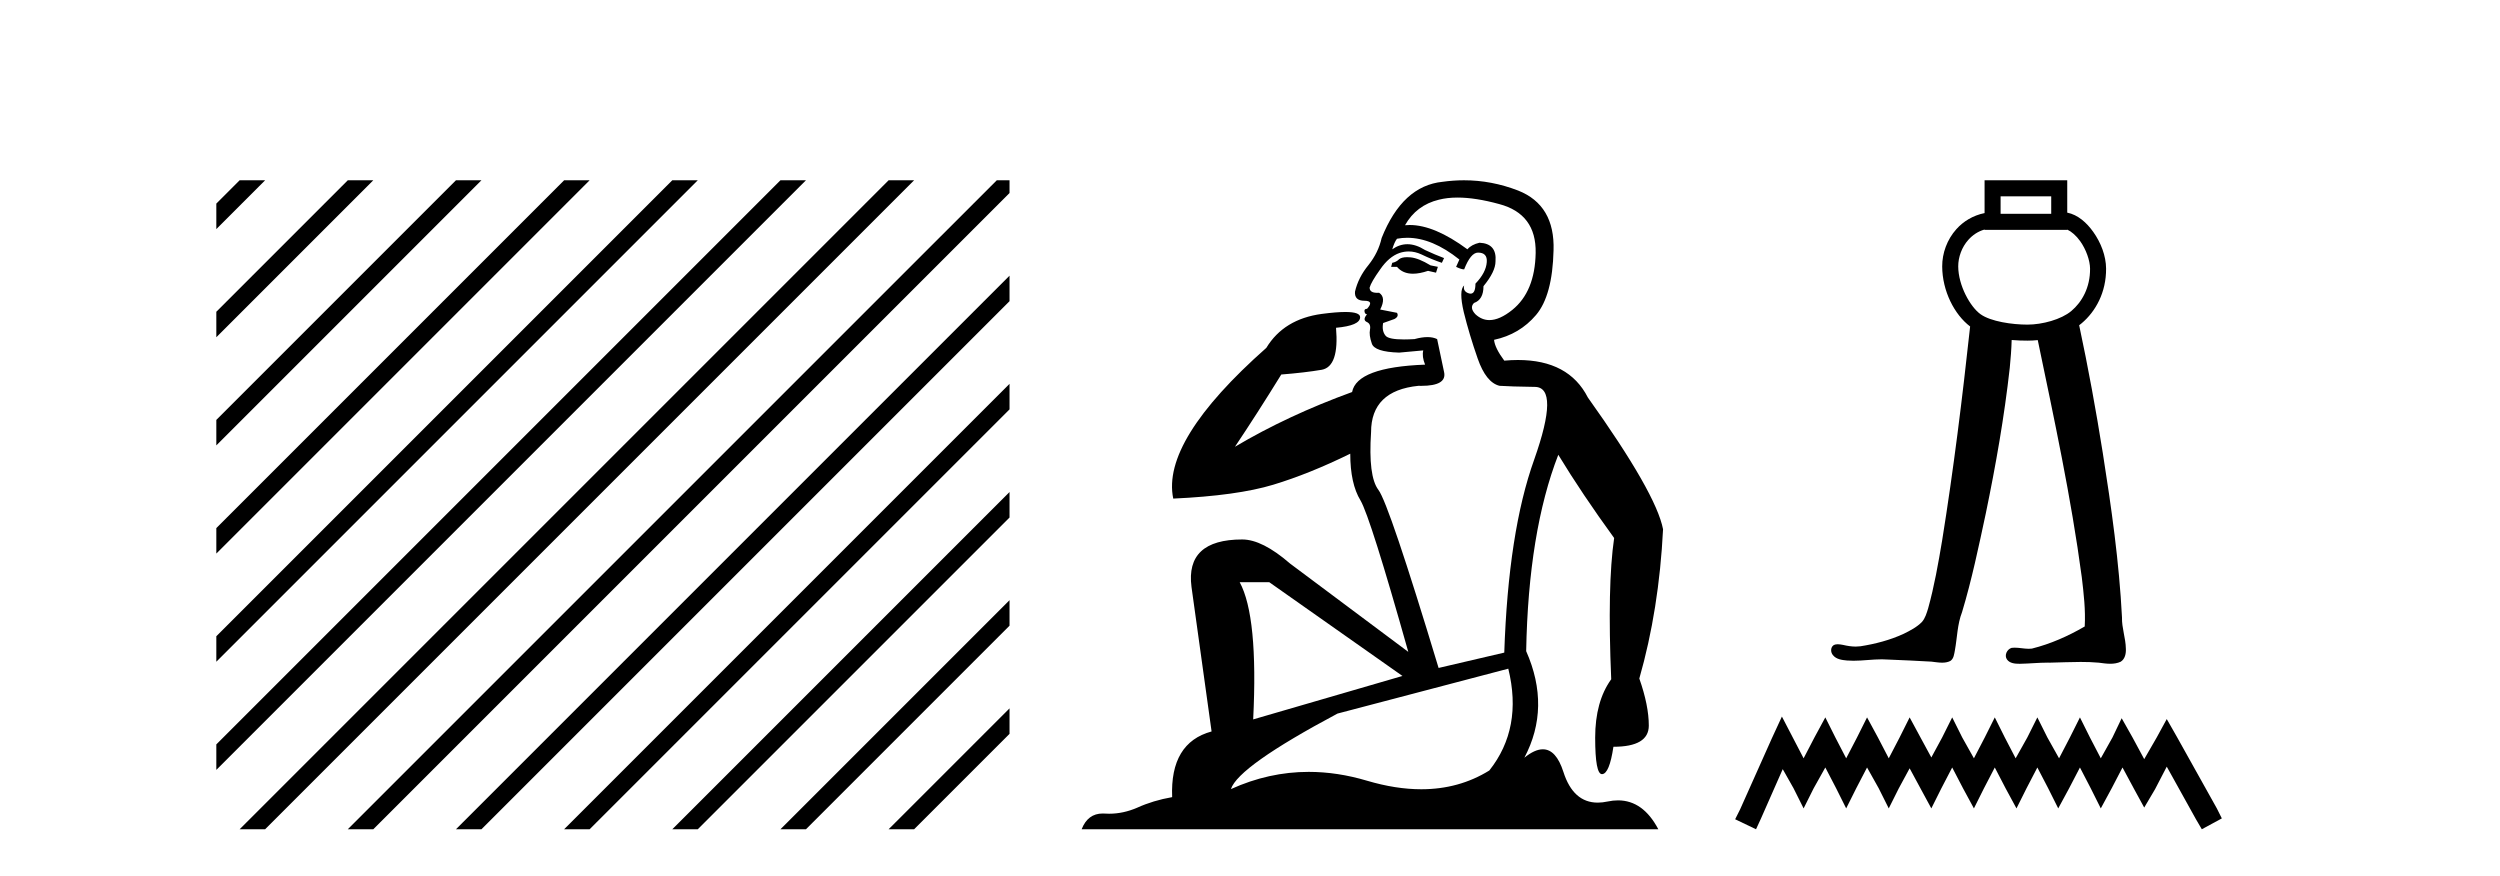 <?xml version='1.0' encoding='UTF-8' standalone='yes'?><svg xmlns='http://www.w3.org/2000/svg' xmlns:xlink='http://www.w3.org/1999/xlink' width='117.0' height='41.0' ><path d='M 11.215 8.437 L 10.124 9.528 L 10.124 10.721 L 12.11 8.735 L 12.408 8.437 ZM 16.277 8.437 L 10.124 14.59 L 10.124 14.59 L 10.124 15.783 L 17.172 8.735 L 17.47 8.437 ZM 21.339 8.437 L 10.124 19.652 L 10.124 19.652 L 10.124 20.845 L 10.124 20.845 L 22.234 8.735 L 22.532 8.437 ZM 26.401 8.437 L 10.124 24.714 L 10.124 24.714 L 10.124 25.907 L 10.124 25.907 L 27.296 8.735 L 27.594 8.437 ZM 31.463 8.437 L 10.124 29.776 L 10.124 29.776 L 10.124 30.969 L 10.124 30.969 L 32.358 8.735 L 32.656 8.437 ZM 36.525 8.437 L 10.124 34.838 L 10.124 34.838 L 10.124 36.031 L 10.124 36.031 L 37.42 8.735 L 37.719 8.437 ZM 41.587 8.437 L 11.513 38.511 L 11.513 38.511 L 11.215 38.809 L 12.408 38.809 L 42.482 8.735 L 42.781 8.437 ZM 46.65 8.437 L 16.575 38.511 L 16.575 38.511 L 16.277 38.809 L 17.47 38.809 L 47.246 9.033 L 47.246 8.437 ZM 47.246 12.902 L 21.637 38.511 L 21.637 38.511 L 21.339 38.809 L 22.532 38.809 L 47.246 14.095 L 47.246 12.902 ZM 47.246 17.964 L 26.7 38.511 L 26.7 38.511 L 26.401 38.809 L 27.594 38.809 L 47.246 19.158 L 47.246 17.964 ZM 47.246 23.026 L 31.762 38.511 L 31.463 38.809 L 32.656 38.809 L 47.246 24.22 L 47.246 23.026 ZM 47.246 28.089 L 36.824 38.511 L 36.525 38.809 L 37.719 38.809 L 47.246 29.282 L 47.246 29.282 L 47.246 28.089 ZM 47.246 33.151 L 41.886 38.511 L 41.587 38.809 L 42.781 38.809 L 47.246 34.344 L 47.246 33.151 Z' style='fill:#000000;stroke:none' /><path d='M 65.855 12.036 Q 65.601 12.036 65.481 12.129 Q 65.345 12.266 65.157 12.3 L 65.105 12.488 L 65.379 12.488 Q 65.649 12.81 66.127 12.81 Q 66.435 12.81 66.831 12.676 L 67.206 12.761 L 67.292 12.488 L 66.95 12.419 Q 66.386 12.078 66.011 12.044 Q 65.927 12.036 65.855 12.036 ZM 68.214 9.246 Q 69.053 9.246 70.161 9.55 Q 71.904 10.011 71.869 11.839 Q 71.835 13.649 70.776 14.503 Q 70.183 14.98 69.705 14.98 Q 69.345 14.98 69.051 14.708 Q 68.761 14.401 68.983 14.179 Q 69.427 14.025 69.427 13.393 Q 69.99 12.71 69.99 12.232 Q 70.059 11.395 69.239 11.36 Q 68.863 11.446 68.675 11.668 Q 67.132 10.53 65.973 10.53 Q 65.862 10.53 65.754 10.541 L 65.754 10.541 Q 66.284 9.601 67.343 9.345 Q 67.734 9.246 68.214 9.246 ZM 65.86 11.128 Q 67.027 11.128 68.299 12.146 L 68.146 12.488 Q 68.385 12.607 68.522 12.607 Q 68.829 11.822 69.171 11.822 Q 69.615 11.822 69.581 12.266 Q 69.546 12.761 69.051 13.274 Q 69.051 13.743 68.823 13.743 Q 68.794 13.743 68.761 13.735 Q 68.453 13.649 68.522 13.359 L 68.522 13.359 Q 68.265 13.581 68.504 14.606 Q 68.761 15.648 69.154 16.775 Q 69.546 17.902 70.178 18.056 Q 70.674 18.09 71.835 18.107 Q 72.997 18.124 71.801 21.506 Q 70.588 24.888 70.4 30.542 L 67.326 31.26 Q 65.003 23.573 64.508 22.924 Q 64.029 22.292 64.166 20.225 Q 64.166 18.278 66.386 18.056 Q 66.451 18.058 66.512 18.058 Q 67.729 18.058 67.582 17.407 Q 67.445 16.741 67.258 15.87 Q 67.07 15.776 66.805 15.776 Q 66.54 15.776 66.199 15.87 Q 65.925 15.886 65.706 15.886 Q 64.993 15.886 64.849 15.716 Q 64.661 15.494 64.73 15.118 L 65.259 14.93 Q 65.481 14.811 65.379 14.64 L 64.593 14.486 Q 64.883 13.923 64.542 13.701 Q 64.492 13.704 64.449 13.704 Q 64.098 13.704 64.098 13.461 Q 64.166 13.205 64.593 12.607 Q 65.003 12.01 65.498 11.839 Q 65.712 11.768 65.925 11.768 Q 66.224 11.768 66.523 11.907 Q 67.018 12.146 67.48 12.3 L 67.582 12.078 Q 67.172 11.924 66.694 11.702 Q 66.261 11.429 65.866 11.429 Q 65.495 11.429 65.157 11.668 Q 65.259 11.326 65.379 11.173 Q 65.617 11.128 65.86 11.128 ZM 59.4 27.246 L 65.635 31.635 L 58.649 33.668 Q 58.888 28.851 58.017 27.246 ZM 70.588 31.294 Q 71.272 34.078 69.7 36.059 Q 68.282 36.937 66.517 36.937 Q 65.326 36.937 63.978 36.538 Q 62.588 36.124 61.249 36.124 Q 59.379 36.124 57.607 36.93 Q 57.949 35.871 62.595 33.395 L 70.588 31.294 ZM 68.513 8.437 Q 68.017 8.437 67.514 8.508 Q 65.635 8.696 64.661 11.138 Q 64.508 11.822 64.046 12.402 Q 63.568 12.983 63.414 13.649 Q 63.38 14.076 63.858 14.076 Q 64.32 14.076 63.978 14.452 Q 63.841 14.452 63.858 14.572 Q 63.876 14.708 63.978 14.708 Q 63.756 14.965 63.961 15.067 Q 64.166 15.152 64.115 15.426 Q 64.063 15.682 64.2 16.075 Q 64.32 16.468 65.481 16.502 L 66.608 16.399 L 66.608 16.399 Q 66.54 16.69 66.694 17.065 Q 63.5 17.185 63.278 18.347 Q 60.272 19.44 57.795 20.909 Q 58.837 19.354 59.964 17.527 Q 61.057 17.441 61.86 17.305 Q 62.68 17.151 62.526 15.34 Q 63.654 15.238 63.654 14.845 Q 63.654 14.601 62.96 14.601 Q 62.539 14.601 61.86 14.691 Q 60.084 14.93 59.264 16.28 Q 54.344 20.635 54.908 23.334 Q 57.897 23.197 59.588 22.685 Q 61.279 22.173 63.192 21.233 Q 63.192 22.634 63.671 23.42 Q 64.132 24.205 65.908 30.508 L 60.374 26.374 Q 59.076 25.247 58.136 25.247 Q 55.472 25.247 55.762 27.468 L 56.702 34.232 Q 54.754 34.761 54.857 37.306 Q 53.969 37.46 53.217 37.802 Q 52.568 38.082 51.906 38.082 Q 51.802 38.082 51.697 38.075 Q 51.65 38.072 51.605 38.072 Q 50.909 38.072 50.621 38.809 L 77.609 38.809 Q 76.897 37.457 75.723 37.457 Q 75.488 37.457 75.234 37.511 Q 74.992 37.563 74.774 37.563 Q 73.627 37.563 73.168 36.128 Q 72.828 35.067 72.205 35.067 Q 71.825 35.067 71.34 35.461 Q 72.587 33.104 71.425 30.474 Q 71.528 24.888 72.928 21.284 Q 74.039 23.112 75.542 25.179 Q 75.217 27.399 75.405 31.789 Q 74.654 32.831 74.654 34.522 Q 74.654 36.23 74.972 36.23 Q 74.975 36.23 74.978 36.23 Q 75.32 36.213 75.508 34.949 Q 77.164 34.949 77.164 33.958 Q 77.164 33.019 76.72 31.755 Q 77.643 28.527 77.831 24.769 Q 77.506 23.078 74.312 18.603 Q 73.42 16.848 71.041 16.848 Q 70.733 16.848 70.4 16.878 Q 69.956 16.28 69.922 15.904 Q 71.118 15.648 71.886 14.742 Q 72.655 13.837 72.706 11.719 Q 72.775 9.601 71.049 8.918 Q 69.804 8.437 68.513 8.437 Z' style='fill:#000000;stroke:none' /><path d='M 95.997 9.187 L 95.997 10.007 L 93.628 10.007 L 93.628 9.187 ZM 92.878 10.741 L 92.878 10.757 L 96.747 10.757 L 96.747 10.744 C 96.947 10.838 97.166 11.025 97.352 11.286 C 97.629 11.673 97.812 12.192 97.815 12.574 C 97.822 13.459 97.434 14.139 96.937 14.556 C 96.466 14.952 95.579 15.192 94.885 15.192 C 94.172 15.192 93.168 15.049 92.687 14.704 C 92.208 14.361 91.648 13.362 91.645 12.467 C 91.644 12.035 91.812 11.567 92.117 11.226 C 92.315 11.003 92.566 10.83 92.878 10.741 C 92.878 10.741 92.878 10.741 92.878 10.741 C 92.878 10.741 92.878 10.741 92.878 10.741 ZM 92.878 8.437 L 92.878 8.812 L 92.878 9.972 C 92.337 10.081 91.884 10.36 91.557 10.726 C 91.121 11.214 90.893 11.848 90.895 12.469 C 90.899 13.616 91.464 14.721 92.202 15.279 C 91.838 18.63 91.426 21.977 90.89 25.306 C 90.711 26.37 90.525 27.436 90.236 28.475 C 90.167 28.695 90.101 28.929 89.949 29.105 C 89.709 29.352 89.394 29.513 89.09 29.663 C 88.451 29.958 87.761 30.137 87.067 30.246 C 86.994 30.255 86.921 30.26 86.849 30.26 C 86.651 30.26 86.454 30.228 86.262 30.183 C 86.181 30.169 86.092 30.15 86.005 30.15 C 85.935 30.15 85.867 30.163 85.805 30.2 C 85.661 30.307 85.67 30.533 85.782 30.66 C 85.935 30.856 86.203 30.889 86.434 30.911 C 86.537 30.919 86.64 30.923 86.743 30.923 C 87.186 30.923 87.629 30.856 88.073 30.856 C 88.174 30.856 88.276 30.86 88.378 30.868 C 89.047 30.899 89.716 30.921 90.383 30.964 C 90.548 30.981 90.722 31.013 90.892 31.013 C 91.023 31.013 91.152 30.994 91.272 30.935 C 91.44 30.829 91.454 30.607 91.49 30.43 C 91.598 29.835 91.602 29.216 91.824 28.647 C 92.281 27.129 92.604 25.574 92.936 24.025 C 93.403 21.771 93.803 19.501 94.057 17.214 C 94.099 16.781 94.135 16.347 94.146 15.912 C 94.407 15.935 94.658 15.942 94.885 15.942 C 95.041 15.942 95.203 15.934 95.367 15.917 C 96.133 19.599 96.93 23.28 97.427 27.01 C 97.518 27.775 97.608 28.548 97.565 29.319 C 96.792 29.769 95.963 30.137 95.094 30.354 C 95.045 30.361 94.996 30.363 94.947 30.363 C 94.728 30.363 94.509 30.311 94.289 30.311 C 94.241 30.311 94.194 30.313 94.146 30.319 C 93.928 30.382 93.788 30.671 93.928 30.865 C 94.059 31.045 94.299 31.065 94.507 31.065 C 94.517 31.065 94.527 31.065 94.538 31.065 C 94.971 31.058 95.403 31.011 95.837 31.011 C 95.878 31.011 95.918 31.011 95.959 31.012 C 96.43 31.003 96.902 30.979 97.373 30.979 C 97.656 30.979 97.939 30.987 98.221 31.013 C 98.397 31.036 98.581 31.064 98.763 31.064 C 98.93 31.064 99.094 31.04 99.248 30.969 C 99.453 30.844 99.503 30.579 99.49 30.355 C 99.482 29.861 99.296 29.388 99.309 28.893 C 99.178 26.31 98.812 23.747 98.41 21.195 C 98.092 19.195 97.727 17.202 97.305 15.221 C 97.344 15.192 97.382 15.162 97.419 15.131 C 98.079 14.577 98.573 13.678 98.565 12.569 C 98.561 11.975 98.323 11.355 97.962 10.85 C 97.656 10.421 97.246 10.051 96.747 9.951 L 96.747 8.812 L 96.747 8.437 Z' style='fill:#000000;stroke:none' /><path d='M 83.393 33.535 L 82.924 34.551 L 81.44 37.872 L 81.205 38.341 L 82.182 38.809 L 82.416 38.301 L 83.432 35.996 L 83.94 36.895 L 84.409 37.833 L 84.878 36.895 L 85.425 35.918 L 85.933 36.895 L 86.401 37.833 L 86.87 36.895 L 87.378 35.918 L 87.925 36.895 L 88.394 37.833 L 88.863 36.895 L 89.371 35.957 L 89.878 36.895 L 90.386 37.833 L 90.855 36.895 L 91.363 35.918 L 91.871 36.895 L 92.379 37.833 L 92.848 36.895 L 93.356 35.918 L 93.863 36.895 L 94.371 37.833 L 94.84 36.895 L 95.348 35.918 L 95.856 36.895 L 96.325 37.833 L 96.833 36.895 L 97.341 35.918 L 97.848 36.895 L 98.317 37.833 L 98.825 36.895 L 99.333 35.918 L 99.88 36.934 L 100.349 37.794 L 100.857 36.934 L 101.404 35.879 L 102.771 38.341 L 103.045 38.809 L 103.982 38.301 L 103.748 37.833 L 101.872 34.473 L 101.404 33.652 L 100.935 34.512 L 100.349 35.528 L 99.802 34.512 L 99.294 33.613 L 98.864 34.512 L 98.317 35.489 L 97.809 34.512 L 97.341 33.574 L 96.872 34.512 L 96.364 35.489 L 95.817 34.512 L 95.348 33.574 L 94.879 34.512 L 94.332 35.489 L 93.824 34.512 L 93.356 33.574 L 92.887 34.512 L 92.379 35.489 L 91.832 34.512 L 91.363 33.574 L 90.894 34.512 L 90.386 35.449 L 89.878 34.512 L 89.371 33.574 L 88.902 34.512 L 88.394 35.489 L 87.886 34.512 L 87.378 33.574 L 86.909 34.512 L 86.401 35.489 L 85.894 34.512 L 85.425 33.574 L 84.917 34.512 L 84.409 35.489 L 83.901 34.512 L 83.393 33.535 Z' style='fill:#000000;stroke:none' /></svg>